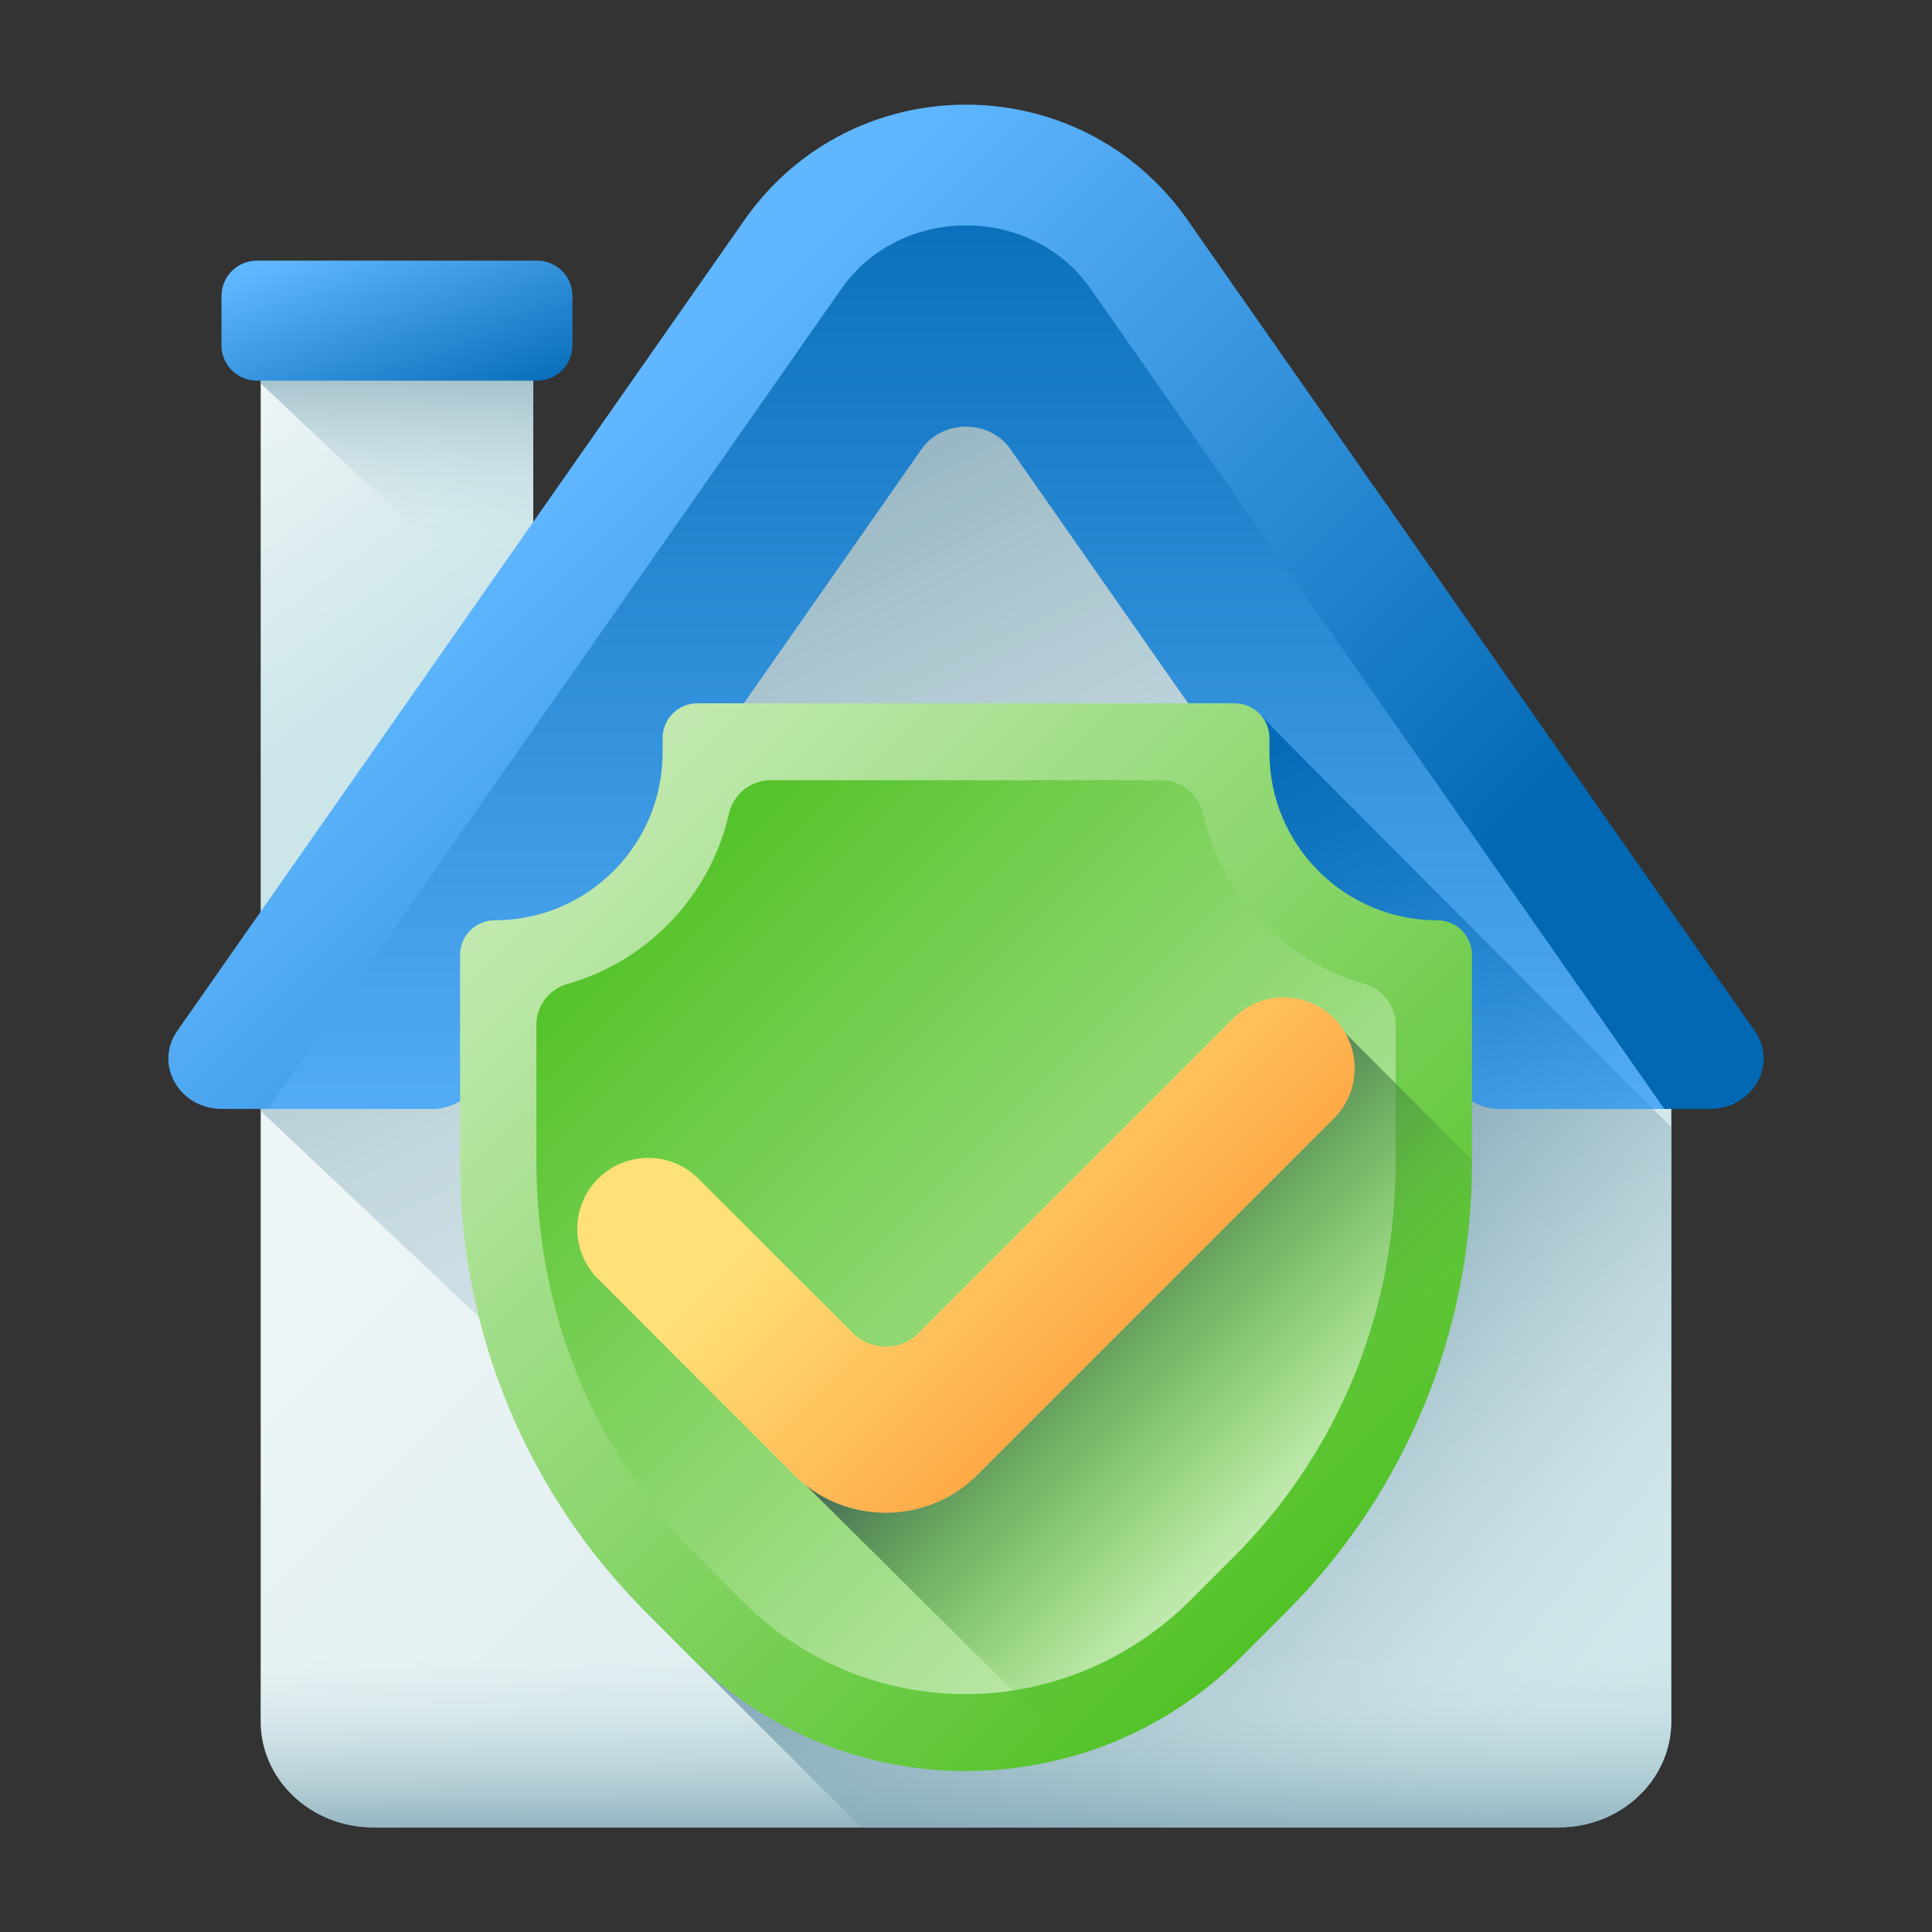 <svg width="60" height="60" viewBox="0 0 60 60" fill="none" xmlns="http://www.w3.org/2000/svg">
<rect x="0" y="0" width="60" height="60" fill="#333333" stroke="none"/>
<path d="M8.096 10.125H16.561V29.495H8.096V10.125Z" fill="url(#paint0_linear_241_6704)"/>
<path d="M8.096 11.906L16.561 19.893V10.125H8.096V11.906Z" fill="url(#paint1_linear_241_6704)"/>
<path d="M16.683 11.822H7.975C7.37 11.822 6.879 11.331 6.879 10.726V9.191C6.879 8.586 7.37 8.095 7.975 8.095H16.683C17.288 8.095 17.778 8.586 17.778 9.191V10.726C17.778 11.331 17.288 11.822 16.683 11.822Z" fill="url(#paint2_linear_241_6704)"/>
<path d="M48.412 56.75H11.588C9.659 56.75 8.096 55.275 8.096 53.455V31.591L27.02 5.454C28.489 3.426 31.511 3.426 32.98 5.454L51.904 31.591V53.455C51.904 55.275 50.341 56.75 48.412 56.75Z" fill="url(#paint3_linear_241_6704)"/>
<path d="M27.02 5.454L8.096 31.591V34.505L31.671 56.75H48.412C50.341 56.75 51.904 55.275 51.904 53.455V31.591L32.98 5.454C31.511 3.426 28.489 3.426 27.02 5.454Z" fill="url(#paint4_linear_241_6704)"/>
<path d="M39.359 22.426C39.163 22.161 38.848 21.988 38.493 21.988H21.801C21.206 21.988 20.724 22.47 20.724 23.065V23.515C20.724 26.394 18.39 28.728 15.511 28.728C14.916 28.728 14.435 29.21 14.435 29.805V36.295C14.435 41.51 16.506 46.512 20.194 50.2L21.604 51.61C21.604 51.61 21.604 51.61 21.604 51.61L26.744 56.75H48.412C50.341 56.75 51.904 55.275 51.904 53.455V35.003C46.086 29.188 39.427 22.519 39.359 22.426Z" fill="url(#paint5_linear_241_6704)"/>
<path d="M31.387 13.954L45.223 33.736C45.529 34.174 46.049 34.438 46.605 34.438H53.113C54.432 34.438 55.221 33.053 54.495 32.015L36.883 6.835C33.539 2.055 26.461 2.055 23.118 6.835L5.505 32.015C4.779 33.053 5.568 34.438 6.887 34.438H13.395C13.952 34.438 14.471 34.174 14.777 33.736L28.614 13.954C29.287 12.992 30.713 12.992 31.387 13.954Z" fill="url(#paint6_linear_241_6704)"/>
<path d="M14.777 33.736L28.614 13.954C29.27 13.016 30.73 13.016 31.387 13.954L45.223 33.736C45.529 34.174 46.049 34.438 46.605 34.438H51.685L33.868 8.965C32.036 6.346 27.964 6.346 26.133 8.965L8.315 34.438H13.395C13.952 34.438 14.471 34.174 14.777 33.736Z" fill="url(#paint7_linear_241_6704)"/>
<path d="M39.358 22.426C39.163 22.161 38.848 21.988 38.493 21.988H37.006L45.223 33.736C45.529 34.174 46.048 34.437 46.605 34.437H51.338C45.663 28.764 39.425 22.516 39.358 22.426Z" fill="url(#paint8_linear_241_6704)"/>
<path d="M8.096 46.269V53.455C8.096 55.275 9.659 56.75 11.588 56.75H48.412C50.341 56.75 51.904 55.275 51.904 53.455V46.269H8.096Z" fill="url(#paint9_linear_241_6704)"/>
<path d="M39.423 23.368V22.918C39.423 22.323 38.941 21.842 38.346 21.842H21.654C21.06 21.842 20.578 22.323 20.578 22.918V23.368C20.578 26.247 18.244 28.581 15.364 28.581C14.77 28.581 14.288 29.063 14.288 29.658V36.148C14.288 41.364 16.36 46.365 20.048 50.053L21.457 51.463C26.175 56.181 33.825 56.181 38.543 51.463L39.953 50.053C43.641 46.365 45.713 41.364 45.713 36.148V29.658C45.713 29.063 45.231 28.581 44.636 28.581C41.757 28.581 39.423 26.247 39.423 23.368Z" fill="url(#paint10_linear_241_6704)"/>
<path d="M29.942 52.612C27.349 52.597 24.913 51.581 23.078 49.745L21.699 48.366C20.056 46.724 18.781 44.797 17.91 42.641C17.066 40.552 16.658 38.312 16.658 36.058V31.831C16.658 31.237 17.054 30.718 17.625 30.556C20.116 29.849 22.057 27.818 22.636 25.276C22.774 24.668 23.306 24.231 23.93 24.231H36.07C36.694 24.231 37.226 24.668 37.365 25.276C37.943 27.818 39.884 29.849 42.376 30.556C42.947 30.718 43.342 31.237 43.342 31.831V36.058C43.342 38.312 42.934 40.552 42.09 42.642C41.219 44.797 39.944 46.724 38.301 48.366L36.992 49.675C35.121 51.546 32.587 52.627 29.942 52.612Z" fill="url(#paint11_linear_241_6704)"/>
<path d="M38.543 51.463L39.953 50.053C43.641 46.365 45.712 41.364 45.712 36.148V36.015L41.536 31.839C40.676 30.979 39.281 30.979 38.42 31.839L28.643 41.617C28.076 42.183 27.158 42.183 26.592 41.617L21.8 36.825C20.94 35.965 19.544 35.965 18.684 36.825C17.823 37.686 17.823 38.971 18.684 39.831L33.456 54.492C35.325 53.913 37.029 52.977 38.543 51.463Z" fill="url(#paint12_linear_241_6704)"/>
<path d="M41.426 31.619C40.566 30.758 39.17 30.758 38.31 31.619L28.532 41.396C27.966 41.962 27.048 41.962 26.482 41.396L21.69 36.605C20.83 35.744 19.434 35.744 18.574 36.605C17.713 37.465 17.713 38.86 18.574 39.721L24.651 45.798C26.228 47.375 28.786 47.375 30.363 45.798L41.426 34.735C42.287 33.874 42.287 32.479 41.426 31.619Z" fill="url(#paint13_linear_241_6704)"/>
<defs>
<linearGradient id="paint0_linear_241_6704" x1="7.098" y1="12.894" x2="13.072" y2="20.793" gradientUnits="userSpaceOnUse">
<stop stop-color="#EEF5F6"/>
<stop offset="1" stop-color="#CBE5E8"/>
</linearGradient>
<linearGradient id="paint1_linear_241_6704" x1="12.329" y1="17.139" x2="12.329" y2="9.931" gradientUnits="userSpaceOnUse">
<stop stop-color="#CBE5E8" stop-opacity="0"/>
<stop offset="1" stop-color="#7CA1B1"/>
</linearGradient>
<linearGradient id="paint2_linear_241_6704" x1="11.166" y1="7.052" x2="13.844" y2="13.747" gradientUnits="userSpaceOnUse">
<stop stop-color="#60B7FF"/>
<stop offset="1" stop-color="#0268B4"/>
</linearGradient>
<linearGradient id="paint3_linear_241_6704" x1="19.301" y1="28.839" x2="49.797" y2="59.335" gradientUnits="userSpaceOnUse">
<stop stop-color="#EEF5F6"/>
<stop offset="1" stop-color="#CBE5E8"/>
</linearGradient>
<linearGradient id="paint4_linear_241_6704" x1="38.581" y1="50.294" x2="18.912" y2="10.763" gradientUnits="userSpaceOnUse">
<stop stop-color="#CBE5E8" stop-opacity="0"/>
<stop offset="1" stop-color="#7CA1B1"/>
</linearGradient>
<linearGradient id="paint5_linear_241_6704" x1="49.505" y1="53.238" x2="34.742" y2="40.972" gradientUnits="userSpaceOnUse">
<stop stop-color="#CBE5E8" stop-opacity="0"/>
<stop offset="0.098" stop-color="#BCD8DE" stop-opacity="0.098"/>
<stop offset="0.322" stop-color="#A0C0CA" stop-opacity="0.322"/>
<stop offset="0.548" stop-color="#8CAFBC" stop-opacity="0.548"/>
<stop offset="0.773" stop-color="#80A5B4" stop-opacity="0.773"/>
<stop offset="1" stop-color="#7CA1B1"/>
</linearGradient>
<linearGradient id="paint6_linear_241_6704" x1="16.472" y1="15.488" x2="37.126" y2="36.142" gradientUnits="userSpaceOnUse">
<stop stop-color="#60B7FF"/>
<stop offset="1" stop-color="#0268B4"/>
</linearGradient>
<linearGradient id="paint7_linear_241_6704" x1="30" y1="39.679" x2="30" y2="3.084" gradientUnits="userSpaceOnUse">
<stop stop-color="#60B7FF"/>
<stop offset="1" stop-color="#0268B4"/>
</linearGradient>
<linearGradient id="paint8_linear_241_6704" x1="49.299" y1="38.306" x2="40.485" y2="20.954" gradientUnits="userSpaceOnUse">
<stop stop-color="#0268B4" stop-opacity="0"/>
<stop offset="1" stop-color="#0268B4"/>
</linearGradient>
<linearGradient id="paint9_linear_241_6704" x1="30" y1="51.461" x2="30" y2="57.671" gradientUnits="userSpaceOnUse">
<stop stop-color="#CBE5E8" stop-opacity="0"/>
<stop offset="1" stop-color="#7CA1B1"/>
</linearGradient>
<linearGradient id="paint10_linear_241_6704" x1="18.698" y1="25.226" x2="42.351" y2="48.878" gradientUnits="userSpaceOnUse">
<stop stop-color="#C1E9AF"/>
<stop offset="1" stop-color="#4FC123"/>
</linearGradient>
<linearGradient id="paint11_linear_241_6704" x1="39.912" y1="47.053" x2="19.342" y2="26.484" gradientUnits="userSpaceOnUse">
<stop stop-color="#C1E9AF"/>
<stop offset="1" stop-color="#4FC123"/>
</linearGradient>
<linearGradient id="paint12_linear_241_6704" x1="40.31" y1="46.035" x2="32.337" y2="38.062" gradientUnits="userSpaceOnUse">
<stop stop-color="#4FC123" stop-opacity="0"/>
<stop offset="1" stop-color="#3E5959"/>
</linearGradient>
<linearGradient id="paint13_linear_241_6704" x1="28.145" y1="33.815" x2="37.65" y2="43.32" gradientUnits="userSpaceOnUse">
<stop stop-color="#FFE177"/>
<stop offset="1" stop-color="#FE9738"/>
</linearGradient>
</defs>
</svg>
